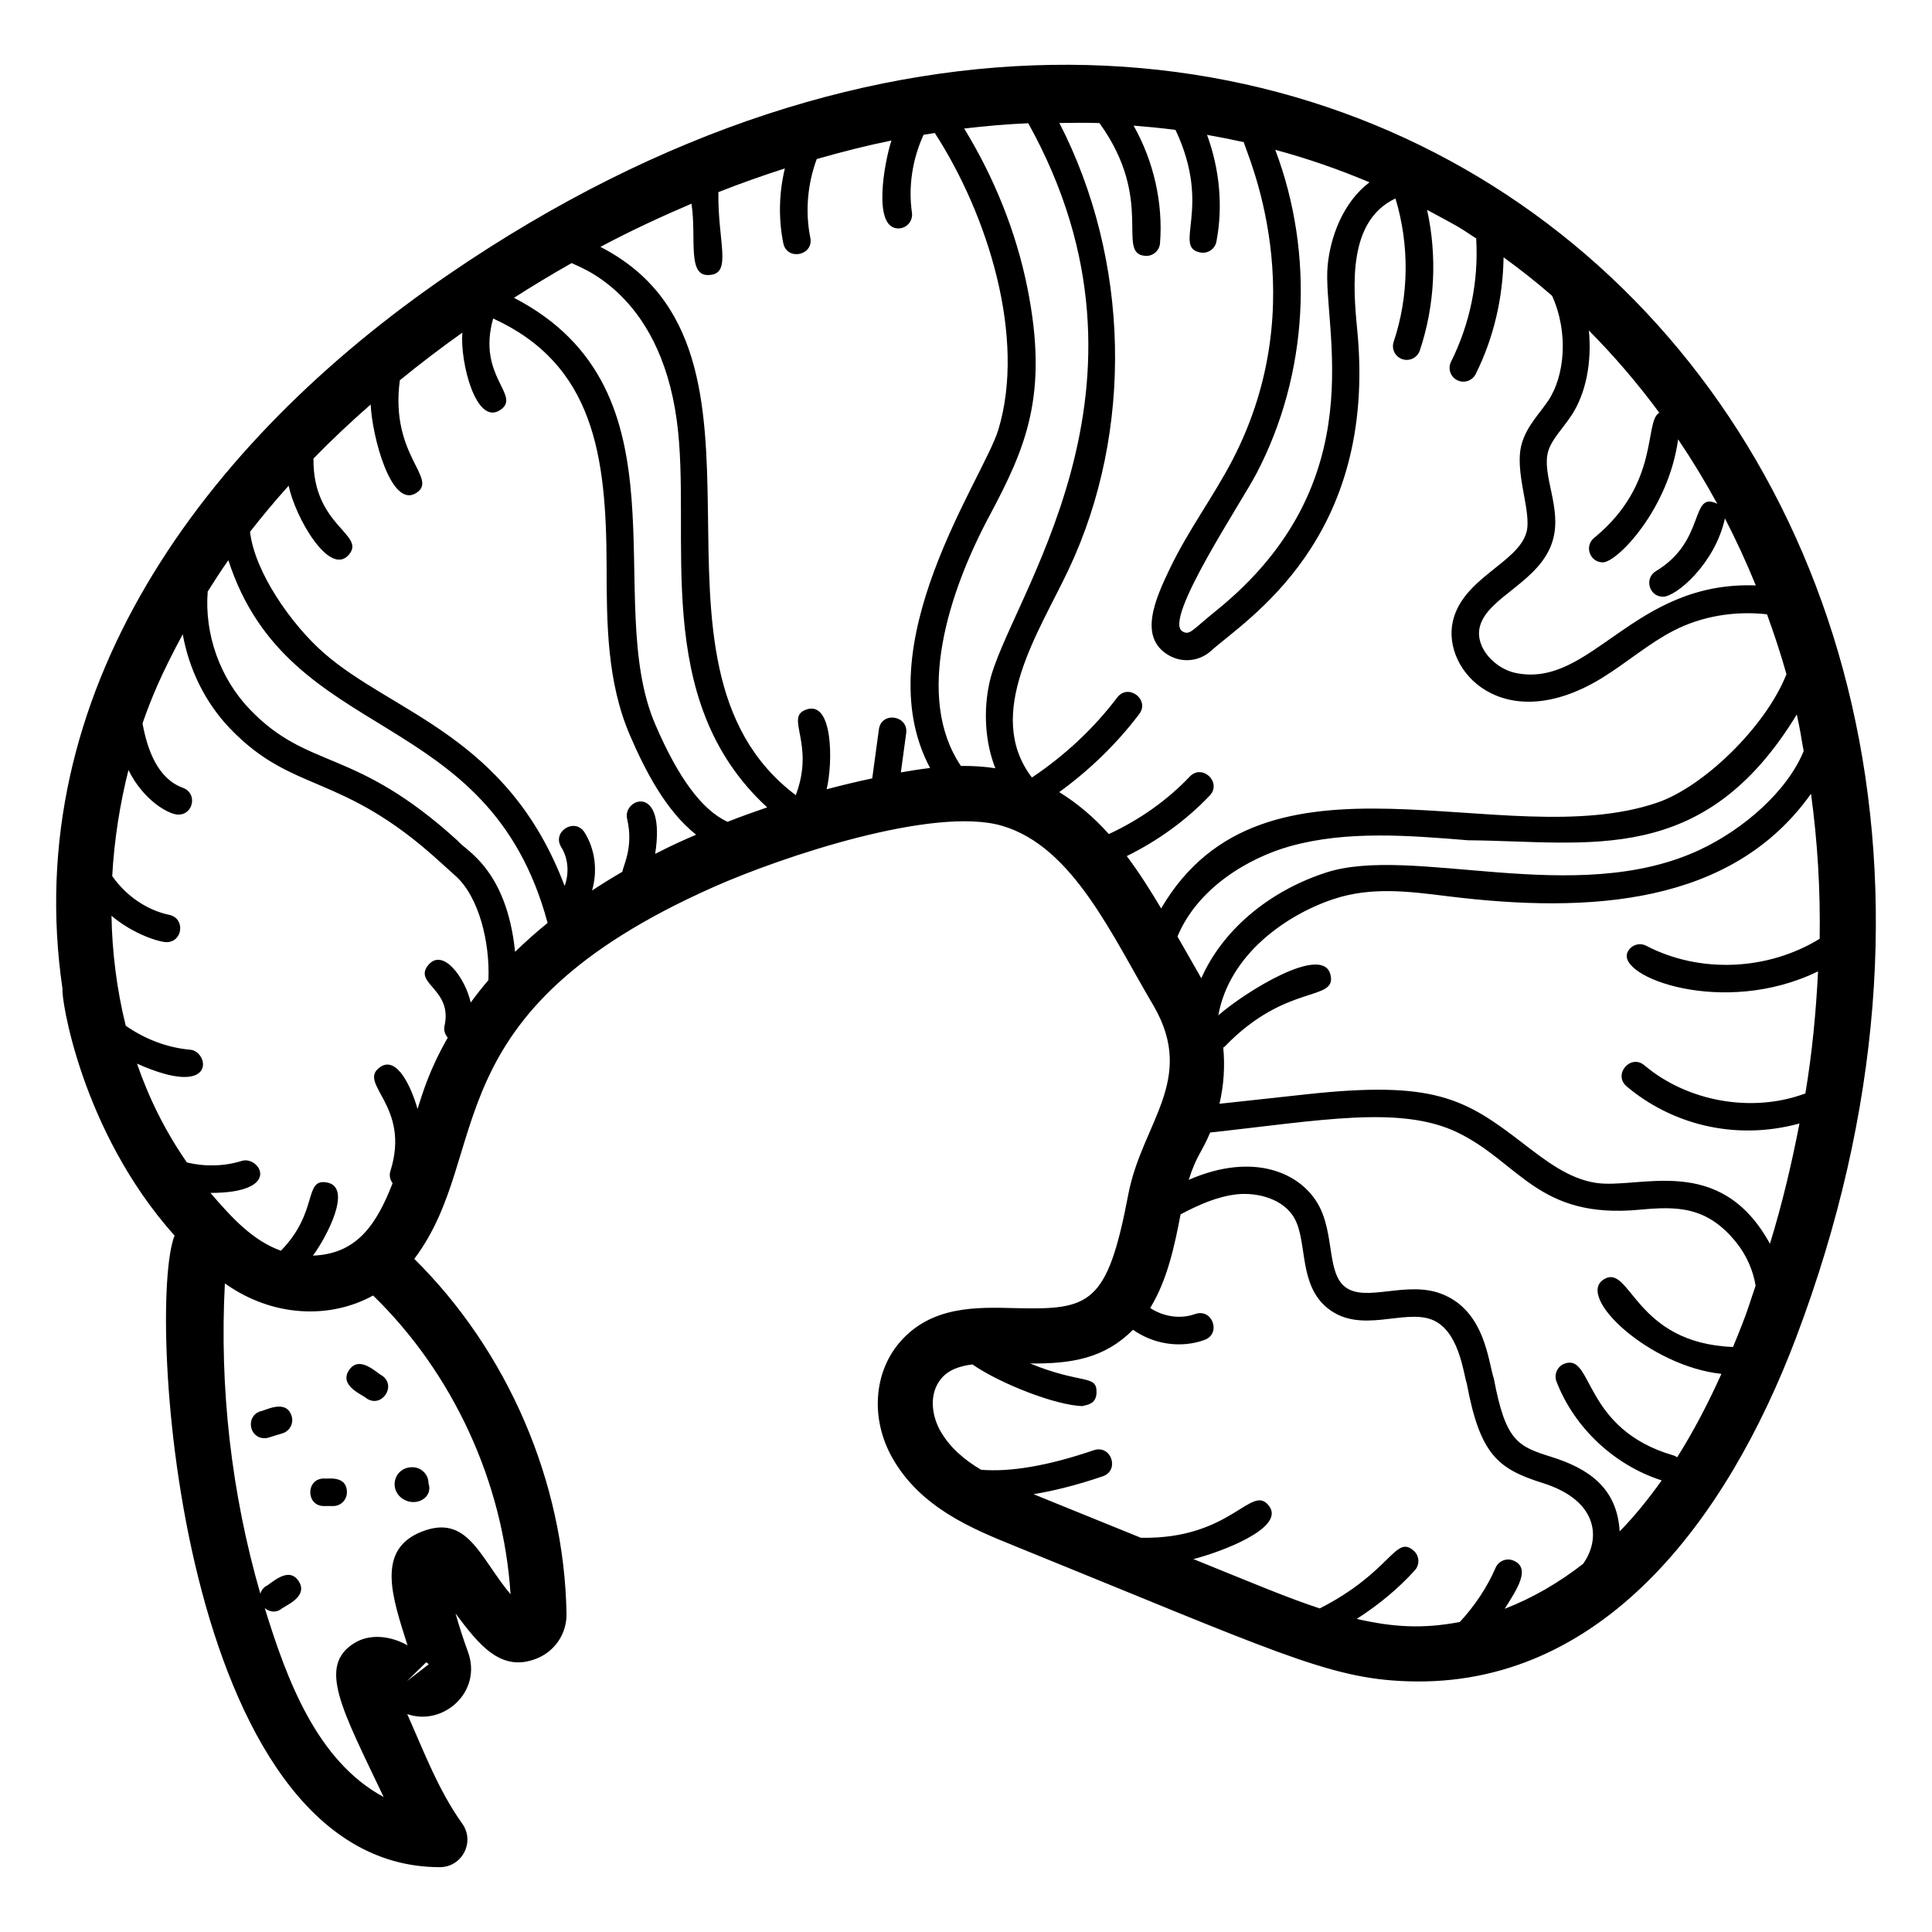 <?xml version="1.0" encoding="UTF-8"?>
<!-- Uploaded to: ICON Repo, www.svgrepo.com, Generator: ICON Repo Mixer Tools -->
<svg fill="#000000" width="800px" height="800px" version="1.1" viewBox="144 144 512 512" xmlns="http://www.w3.org/2000/svg">
 <g>
  <path d="m262.87 216.74h-0.004c-65.273 44.664-113.81 111.14-102.29 189.41-0.465 1.789 4.758 37.434 29.688 65.301-7.594 18.812 0.965 167.3 70.285 167.37h0.008c5.93 0 9.395-6.727 5.938-11.551-6.273-8.75-10.133-19.039-14.578-29.02 9.449 3.312 19.98-5.816 16.102-16.473-1.215-3.344-2.32-6.746-3.301-10.188 6.188 8.25 12.055 15.805 21.609 11.895 4.832-1.98 7.894-6.637 7.805-11.852-0.613-35.035-15.664-69.613-40.34-94.016 21.289-28.309 3.551-64.953 79.402-98.586 18.121-8.031 58.312-21.477 76.379-16.18 18.852 5.543 29.141 29.18 40.254 47.883 11.164 19.516-3.148 30.805-6.797 49.699-5.59 29.395-10.125 30.727-30.043 30.234-10.414-0.285-22.191-0.555-30.465 8.957-7.043 8.113-7.859 20.473-2.027 30.762 7.484 13.199 21.227 18.781 32.273 23.266 68.93 27.973 83.27 35.219 104.12 35.902 51.477 1.848 84.742-42.621 103.07-91.008 91.523-241.59-129.76-437.37-357.09-281.81zm199.49 186.5-6.32-11.051c5.356-12.918 18.883-20.887 29.953-23.961 14.996-4.148 31.301-2.832 47.059-1.547 32.262 0.27 62.426 7.258 87.117-33.344 1.086 4.973 1.035 5.481 1.82 9.715-4.387 10.684-15.93 20.691-27.402 26.094-32.996 15.559-76.328-1.445-99.336 6.144-15.453 5.078-27.41 15.543-32.891 27.949zm121.37-149.86c-4.121 2.324 0.328 18.77-17.281 33.18-2.668 2.18-1.094 6.473 2.312 6.473 3.789 0 17.43-14.043 19.957-32.609 3.703 5.492 7.168 11.191 10.371 17.082-7.312-3.555-2.824 9.805-16.25 17.848-3.16 1.891-1.828 6.781 1.879 6.781 3.488 0 13.73-8.73 16.371-20.613 0.016-0.066-0.008-0.129 0.004-0.195 2.988 5.773 5.731 11.719 8.215 17.816-32.609-1.215-43.57 27.379-63.66 23.199-5.469-1.148-10.742-6.699-9.516-12.094 1.859-8.129 16.152-11.906 19.383-23.094 2.488-8.613-3.094-17.391-1.203-23.645 0.945-3.113 3.82-5.914 6.125-9.398 3.879-5.848 5.441-14.168 4.633-22.523 6.695 6.746 12.93 14.027 18.66 21.793zm-117.55 52.555c-6.191 4.969-6.875 6.582-8.828 5.375-5.191-3.059 15.59-34.059 19.723-42.004 13.664-26.281 15.32-57.945 4.883-85.605 8.594 2.312 16.914 5.211 24.969 8.613-7.016 5.32-10.363 14.449-11.086 22.066-1.531 16.168 12.98 57.223-29.66 91.555zm-30.816-129.32c14.797 20.484 4.242 34.574 12.129 35.191 2.094 0.156 3.773-1.414 3.926-3.352 0.84-10.719-1.703-21.766-7-31.156 3.723 0.301 7.43 0.641 11.102 1.129 9.867 20.863-0.883 31.066 6.582 32.488 2.023 0.375 3.898-0.957 4.266-2.91 1.793-9.445 0.809-19.254-2.488-28.262 3.277 0.57 6.523 1.211 9.75 1.934 0.301 2.219 19.188 41.523-3.035 84.27-5.062 9.723-11.602 18.41-16.52 28.629-3.988 8.289-8.402 18.289-0.469 23.012 3.648 2.18 8.195 1.715 11.316-1.09 9.156-8.262 44.227-29.379 38.754-85.109-1.141-11.746-2.484-28.855 10.137-34.793 3.723 12.328 3.621 25.75-0.477 37.973-0.641 1.91 0.387 3.984 2.305 4.621 0.387 0.137 0.773 0.191 1.16 0.191 1.527 0 2.949-0.961 3.461-2.488 4.008-11.965 4.633-24.969 1.934-37.273 9.691 5.199 7.871 4.223 13.055 7.606 0 0.086-0.043 0.164-0.035 0.254 0.633 11.168-1.676 22.367-6.676 32.379-0.902 1.805-0.168 4 1.637 4.898 0.52 0.266 1.078 0.387 1.625 0.387 1.34 0 2.633-0.742 3.269-2.019 4.805-9.617 7.227-20.227 7.391-30.938 4.418 3.207 8.719 6.582 12.855 10.191 4.465 9.883 3.289 21.305-0.961 27.707-2.195 3.336-5.606 6.609-7.027 11.324-2.258 7.469 2.75 18.293 1.176 23.73-2.336 8.102-16.867 12.062-19.484 23.496-3.012 13.184 13.598 30.961 39.523 15.031 6.539-4.031 12.457-9.176 18.887-12.492 7.566-3.918 16.355-5.336 24.84-4.379 1.898 5.199 3.641 10.48 5.16 15.867-5.496 13.945-21.988 29.863-34.258 34.047-40.695 13.918-103.97-18.91-131.46 28.023-2.844-4.785-5.828-9.488-9.113-13.863 8.18-4.023 15.711-9.438 21.977-16.023 3.332-3.504-1.969-8.535-5.289-5.035-6.059 6.375-13.441 11.523-21.438 15.223-3.891-4.367-8.258-8.109-13.145-11.121 8.02-5.828 15.156-12.715 21.184-20.66 2.926-3.848-2.91-8.262-5.82-4.406-6.316 8.32-13.945 15.402-22.605 21.203-12.883-16.879 2.019-38.723 9.738-55.145 17.367-36.805 16.168-82.121-2.457-118.31 3.547-0.031 7.106-0.121 10.625 0.02zm-36.703 170.37c-12.355-18.23-3.137-46.277 7.492-66.168 9.719-18.215 15.809-32.137 10.121-60.516-2.977-14.852-8.82-29.285-16.754-42.238 5.676-0.68 11.34-1.152 16.977-1.406 39.117 70.41-5.531 126.54-10.285 148.26-1.57 7.164-1.266 15.477 1.559 22.676-3.047-0.465-6.094-0.648-9.109-0.609zm-75.301-91.527c4.141 30.512-7.266 73.805 23.949 102.5-3.527 1.203-7.031 2.469-10.5 3.832-6.769-3.109-13.082-11.664-19.176-25.859-14.27-33.207 10.035-88.391-37.418-113.01 5.055-3.231 10.148-6.297 15.285-9.207 1.27 0.895 23.188 7.223 27.859 41.746zm-58.004 111.41c-27.559-25.121-39.512-18.559-55.188-34.918-7.856-8.199-12.012-19.852-11.125-31.16 0-0.008-0.004-0.016-0.004-0.023 1.77-2.781 3.535-5.562 5.477-8.301 16.074 49.473 68.945 37.988 84.609 96.121-2.961 2.398-5.84 4.953-8.621 7.656-2.262-22.18-13.434-27.012-15.148-29.375zm-13.512 222.65 5.086-4.984c0.297 0.145 0.547 0.328 0.695 0.52zm27.461-23.008c-8.168-9.754-11.344-21.402-23.539-16.605-12.293 4.832-7.731 17.555-3.773 30.117-4.375-2.453-9.879-3.203-14.109-0.578-9.797 6.098-3.269 17.504 7.789 40.785-17.637-9.516-25.637-30.973-31.504-50.066 1.434 1.176 2.984 1.16 4.262 0.32 0.91-0.906 7.481-3.269 4.707-7.481-2.754-4.16-7.352 0.828-8.719 1.375-0.73 0.48-1.18 1.195-1.422 1.969-7.691-26.586-10.863-54.602-9.398-82.227 12.637 9 27.875 9.5 39.281 3.207 21.137 20.539 34.516 49.438 36.426 79.184zm-10.562-156.83c-1.402-6.356-7.352-14.715-11.277-9.891-3.981 4.922 6.508 6.316 4.34 16.07-0.258 1.168 0.121 2.289 0.848 3.133-5.016 8.816-6.648 14.723-8.008 18.898-1.512-5.422-5.391-14.371-9.984-11.047-6.09 4.414 8.293 10.109 2.797 27.508-0.367 1.148-0.078 2.309 0.586 3.215-4.293 11.039-9.527 18.762-21.109 19.188 3.617-4.894 10.574-18.07 3.766-19.371-6.332-1.227-2.129 7.703-12.258 18.074-7.449-2.66-13.004-8.719-18.664-15.32 19.41 0 12.93-9.93 8.316-8.488-4.688 1.461-9.777 1.566-14.559 0.422-5.695-8.191-10.066-17.004-13.23-26.195 21.363 9.57 19.152-3.258 14.113-3.688-6.141-0.535-12.047-2.828-17.094-6.352-2.367-9.566-3.606-19.375-3.777-29.145 5.859 4.961 12.742 6.988 14.578 6.988 4.356 0 5.031-6.328 0.75-7.223-6.09-1.285-11.551-5.156-15.137-10.281 0.531-9.637 2.035-19.094 4.305-28.105 3.949 8.027 10.672 11.812 13.219 11.812 4.07 0 5.066-5.699 1.246-7.082-6.731-2.438-9.457-10.082-10.742-17.094 2.203-6.293 4.766-12.707 10.664-23.625 1.652 9.277 5.953 18.109 12.473 24.918 16.809 17.555 29.383 11.441 55.543 35.266l4.25 3.836c6.231 5.535 9.188 17.707 8.734 27.641-1.637 1.91-3.188 3.898-4.688 5.938zm48.883-39.395c2.949-19.062-8.699-14.609-7.438-9.316 1.777 7.516-1.035 12.426-1.266 14.07-2.672 1.551-5.348 3.199-8.02 4.957 1.48-5.125 0.875-10.82-1.98-15.375-2.566-4.09-8.754-0.223-6.188 3.879 1.887 3.004 2.137 6.957 0.898 10.289-15.09-39.938-45.582-45.715-63.891-61.816-8.504-7.473-18.254-21.336-19.477-32.039 3.219-4.129 6.621-8.199 10.23-12.215 1.703 8.277 10.777 24.215 15.934 18.32 4.715-5.441-9.598-7.559-9.355-25.523 4.758-4.879 9.832-9.652 15.164-14.324 0.312 8.09 5.371 27.848 12.117 23.426 5.894-3.894-7.082-9.859-4.391-29.84 5.285-4.312 10.793-8.523 16.562-12.621-0.625 7.965 3.676 24.82 10.078 20.48 5.668-3.887-6.285-8.816-1.91-24.227 26.715 12.203 29.996 36.34 30.062 65.566 0.031 15.066 0.066 30.648 6.168 44.844 3.91 9.105 9.492 20.047 17.559 26.383-3.449 1.5-5.922 2.566-10.859 5.082zm65.113-21.59 1.41-10.387c0.637-4.711-6.574-5.894-7.238-0.984l-1.758 12.957c-4.051 0.863-8.078 1.816-12.082 2.887 1.699-7.113 1.684-23.434-5.262-21.172-6.129 1.98 2.359 8.773-2.918 22.73-46.699-35.195 1.863-117.77-51.777-145.3 7.977-4.242 16.039-7.992 24.137-11.445 1.41 9.121-1.293 19.469 4.785 18.891 6.062-0.363 2.144-8.82 2.348-21.953 5.859-2.32 11.734-4.387 17.617-6.281-1.562 6.473-1.734 13.309-0.418 19.809 0.965 4.746 8.113 3.285 7.16-1.441-1.398-6.91-0.742-14.246 1.703-20.855 6.606-1.895 13.207-3.57 19.797-4.91-1.852 5.633-5.125 23.297 1.816 23.297 2.262 0 3.93-1.996 3.617-4.172-1.008-6.984 0.145-14.238 3.086-20.648 0.992-0.164 1.98-0.316 2.969-0.469 14.027 21.645 24.246 54.184 16.84 78.637-3.93 12.961-35.449 57.141-18.086 89.641-2.668 0.32-5.258 0.723-7.746 1.172zm120.82 224.33c5.656-3.629 10.902-7.922 15.383-12.867 1.355-1.496 1.238-3.809-0.258-5.164-4.957-4.449-5.894 5.559-24.941 15.258-8.539-2.812-16.355-6.144-33.484-13.078 6.926-1.738 24.496-8.172 20.059-14.066-4.664-6.211-9.844 8.902-33.977 8.418-1.016-0.41-28.191-11.441-28.434-11.539 5.562-0.934 11.617-2.457 18.34-4.75 4.539-1.562 2.262-8.43-2.359-6.918-12.137 4.144-22.105 5.832-29.898 5.188-4.453-2.648-8.289-5.891-10.797-10.312-2.32-4.094-3.109-9.996 0.348-13.977 1.898-2.188 4.633-3.168 8.164-3.629 7.309 5.094 22.133 10.867 29.145 11.047 0.742-0.316 3.66-0.246 3.742-3.559 0.121-4.941-3.797-2.07-17.586-7.731 10.93 0.082 19.648-1.297 27.246-8.941 5.621 3.949 12.773 4.93 18.957 2.695 4.481-1.617 2.148-8.457-2.481-6.867-3.945 1.426-8.445 0.695-11.914-1.598 4.609-7.531 6.504-16.727 8.047-24.816 4.816-2.531 9.781-4.762 14.992-5.316 5.383-0.555 12.414 1.211 15.254 6.488 3.418 6.359 0.996 17.523 8.742 23.715 8.676 6.945 20.055 0.16 27.547 2.996 7.231 2.773 8.367 14.023 9.316 16.984 3.543 18.863 8.234 22.594 20.188 26.359 14.637 4.609 15.414 14.73 10.625 21.398-6.57 5.117-13.578 9.129-20.777 11.91 3.356-5.277 6.965-10.762 2.398-12.754-1.859-0.82-4.004 0.043-4.805 1.891-2.285 5.242-5.566 10.145-9.48 14.352-9.73 1.871-17.727 1.402-27.301-0.816zm69.672-23.18c-0.676-11.66-8.398-16.707-18.148-19.766-8.879-2.793-12.074-4.133-15.199-20.742-1.484-4.258-2.246-18-13.883-22.453-9.344-3.602-20.176 2.449-25.594-1.883-4.75-3.793-2.785-13.848-6.871-21.461-4.676-8.719-17.262-14.391-34.512-6.863 2.106-6.586 3.238-6.801 5.695-12.547 29.031-3.16 50.449-7.309 65.559 0 16.434 7.961 21.309 23.016 48.273 20.457 9.746-0.906 17.852-1.023 25.656 8.777 2.723 3.422 4.387 7.371 5.051 11.355-1.961 5.641-1.75 5.961-5.984 16.246-26.266-0.992-27.133-22.266-34.238-17.926-7.59 4.66 12.203 23.051 31.156 25.051-3.699 8.227-7.586 15.559-11.727 22.113-0.293-0.188-0.582-0.387-0.938-0.488-24.223-6.984-21.27-27.25-28.945-24.316-1.879 0.727-2.82 2.84-2.098 4.719 4.723 12.277 15.348 22.191 27.875 26.203-3.508 4.953-7.191 9.473-11.129 13.523zm39.824-76.223c-13.289-24.289-34.652-14.363-46.172-16.152-7.113-1.105-13.098-5.719-19.434-10.598-15.273-11.781-23.504-16.547-57.254-12.863l-23.02 2.504c1.141-4.891 1.477-9.914 1-14.879 0.117-0.098 0.262-0.141 0.367-0.254 16.395-17.055 29.848-11.77 28.035-19.094-2.051-8.258-22.82 4.734-29.711 10.801 2.906-16.215 18.172-26.75 30.656-30.852 9.871-3.246 19.621-2.031 29.941-0.742 38.059 4.738 75.582 2.297 96.473-27.133 1.723 12.59 2.504 25.422 2.297 38.434-13.68 8.395-31.645 9.293-45.934 1.867-1.793-0.957-3.992-0.242-4.922 1.555-3.406 6.578 25.336 17.473 50.422 5.211-0.52 10.723-1.551 21.52-3.356 32.387-0.062 0.02-0.121 0.008-0.184 0.027-13.992 5.164-31.07 2.117-42.469-7.516-3.688-3.109-8.402 2.449-4.715 5.574 11.523 9.746 28.297 14.629 45.805 9.84-2.051 10.617-4.559 21.25-7.828 31.883z"/>
  <path d="m213.04 518c-3.973 1.223-3.109 7.137 1.078 7.137 0.906 0 1.129-0.227 4.754-1.297 1.926-0.59 3.004-2.637 2.414-4.562-1.465-4.715-7.133-1.371-8.246-1.277z"/>
  <path d="m236.5 507.1c-2.805 4.184 3.734 6.57 4.656 7.5 4.027 2.672 8.066-3.379 4.059-6.074-1.238-0.504-5.918-5.59-8.715-1.426z"/>
  <path d="m229.85 535.82c-4.832 0-4.828 7.301 0 7.301h2.434c2.019 0 3.652-1.633 3.652-3.652 0-4.672-5.356-3.453-6.086-3.648z"/>
  <path d="m257.55 537.09c0.047-2.406-2.086-4.449-4.613-4.25-4.535 0.25-5.953 5.836-2.254 8.336 3.547 2.367 8.195-0.324 6.867-4.086z"/>
 </g>
</svg>